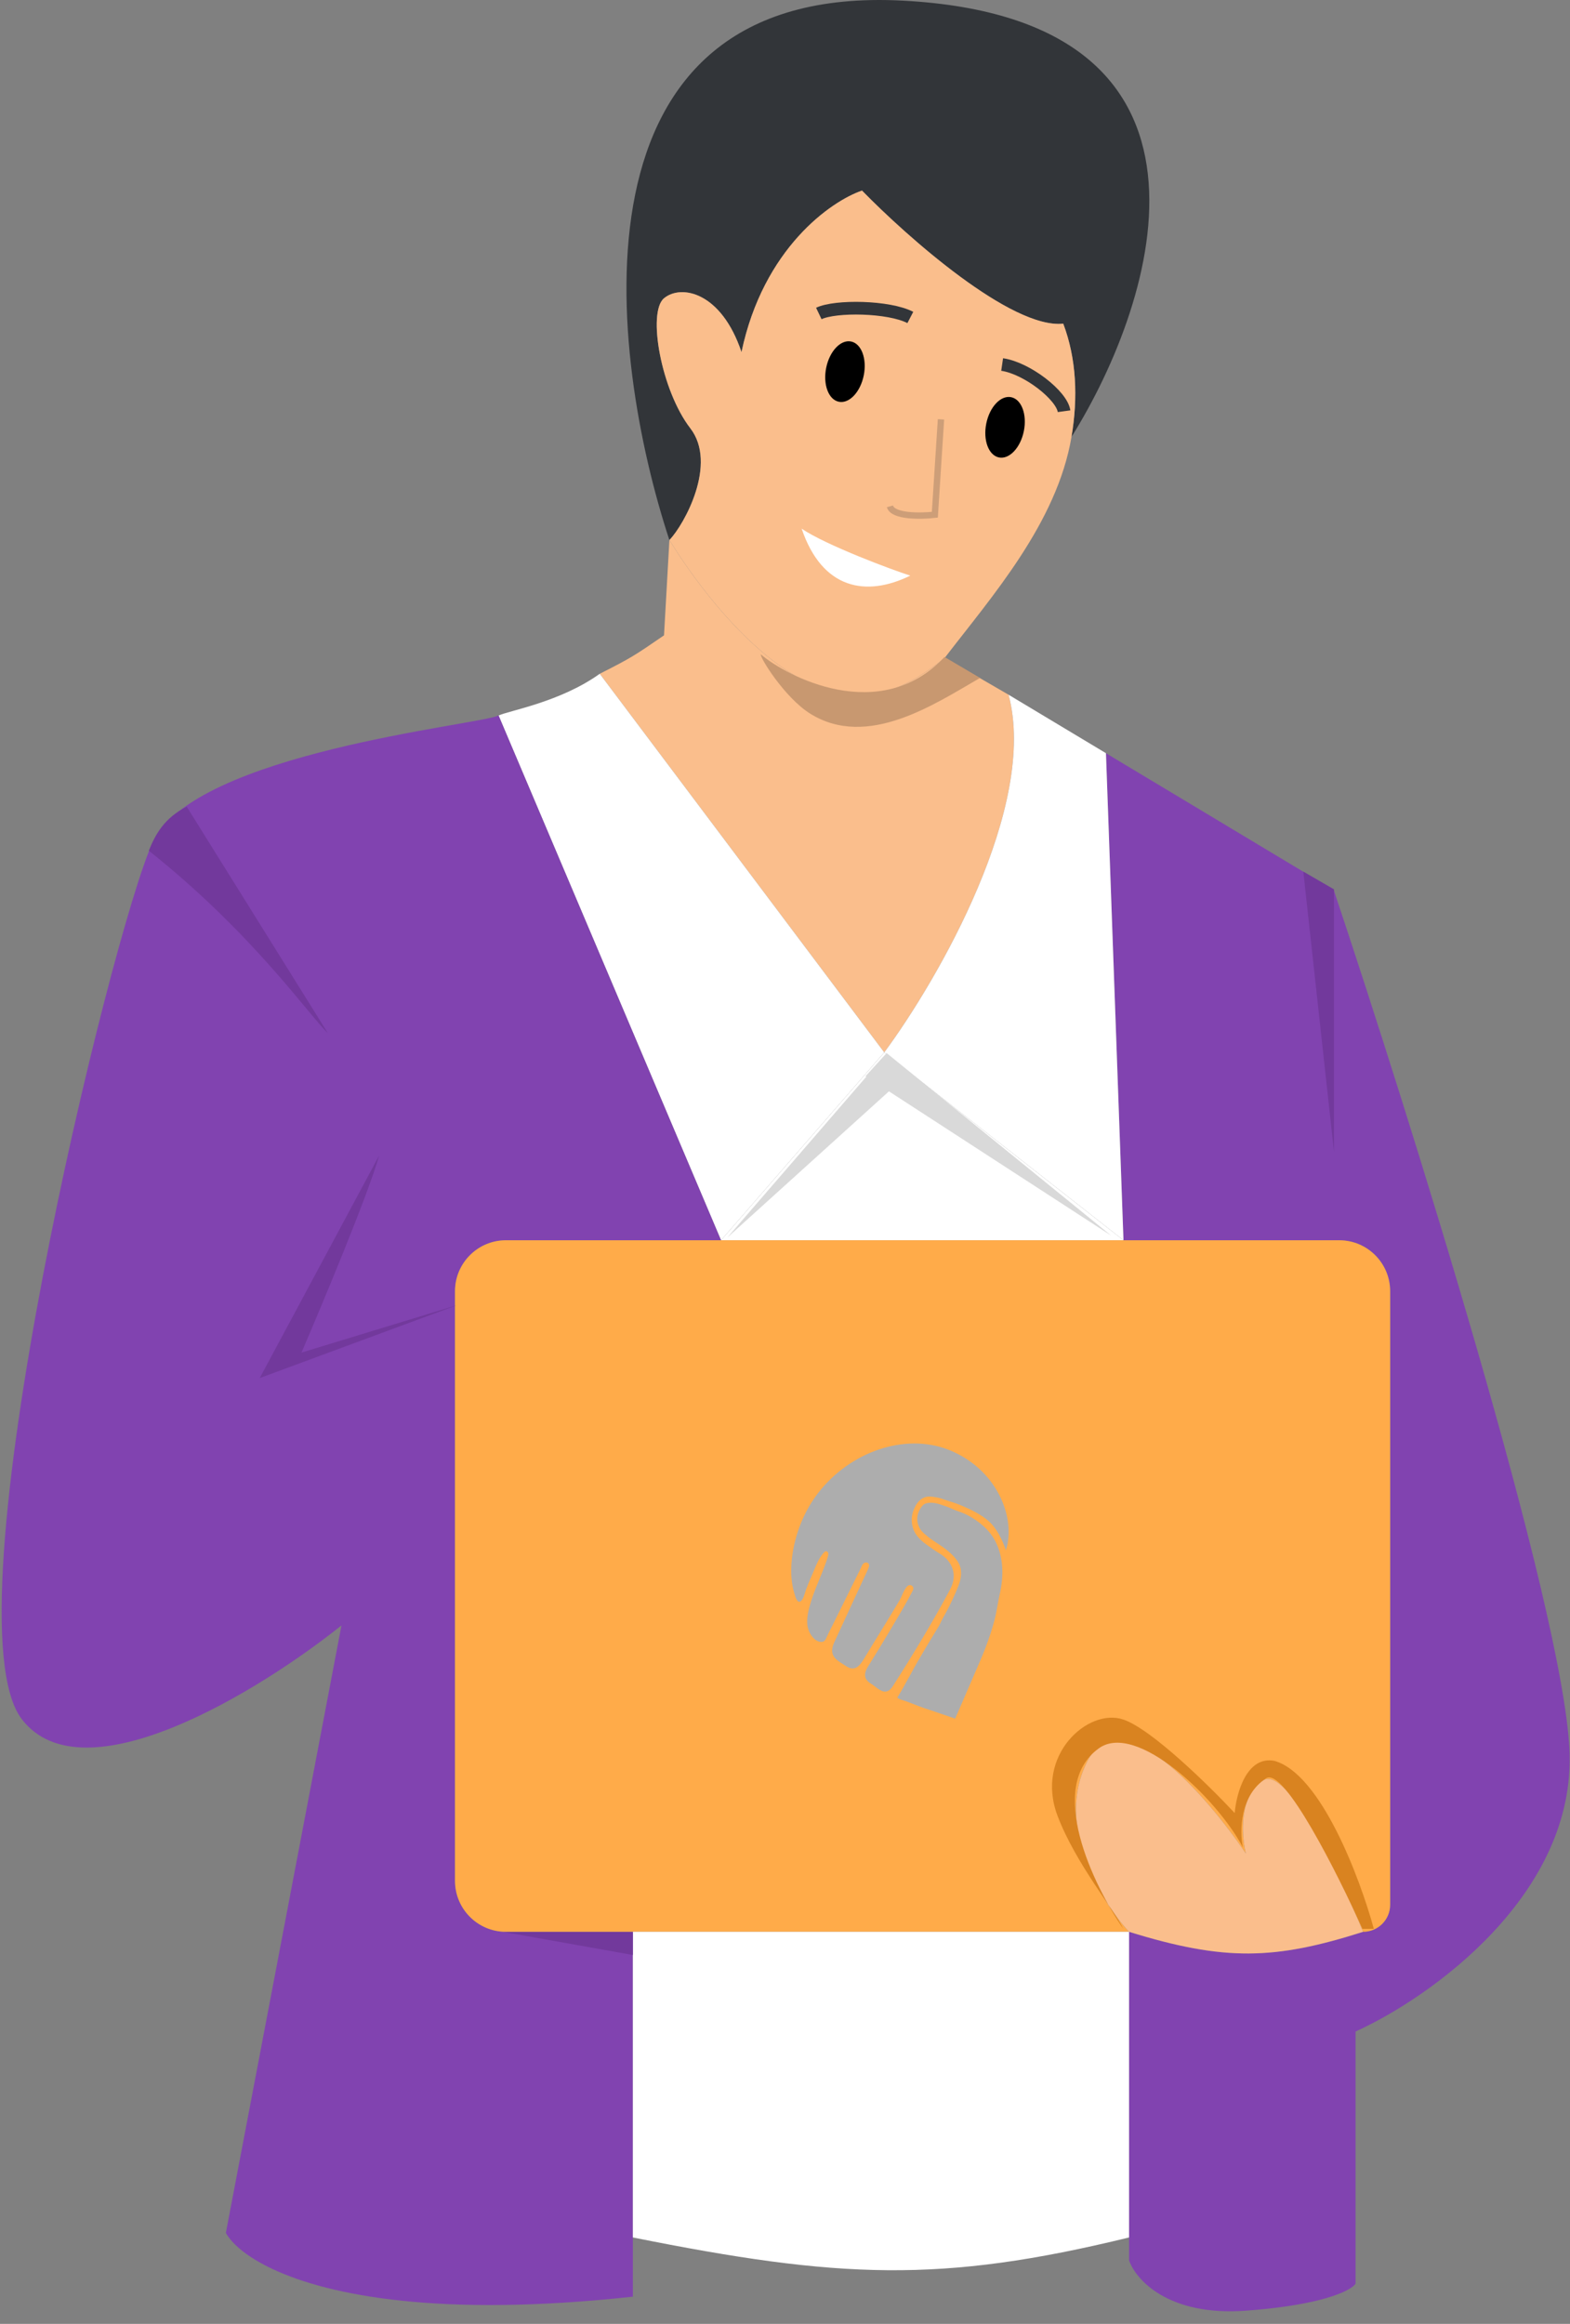<?xml version="1.0" encoding="UTF-8"?> <svg xmlns="http://www.w3.org/2000/svg" width="171" height="253" viewBox="0 0 171 253" fill="none"><rect x="0" y="0" width="171" height="253" fill="#808080" stroke="none"/> <path d="M93.888 20.749C98.841 25.826 110.159 35.832 115.806 35.237C117.248 39.047 117.425 43.294 116.704 47.563C126.104 32.557 135.594 2.051 98.346 0.07C61.098 -1.911 66.305 38.738 72.909 58.798C74.561 57.064 78.168 50.493 75.19 46.629C72.003 42.495 70.489 33.99 72.323 32.47C74.189 30.924 78.562 31.777 80.762 38.333C83.14 27.04 90.504 21.905 93.888 20.749Z" fill="#323539"></path> <path d="M72.909 58.798C76.913 65.256 85.864 76.845 94.879 75.634C97.432 75.29 100.208 73.837 102.905 71.61C108.013 64.958 115.123 56.922 116.704 47.563C117.425 43.294 117.248 39.047 115.806 35.237C110.159 35.832 98.841 25.826 93.888 20.749C90.504 21.905 83.14 27.04 80.762 38.333C78.562 31.777 74.189 30.924 72.323 32.47C70.489 33.99 72.003 42.495 75.19 46.629C78.168 50.493 74.561 57.064 72.909 58.798Z" fill="#FABE8C"></path> <path d="M72.323 69.17C69.041 71.422 68.761 71.61 65.323 73.354L96.311 114.574C102.168 106.649 113.077 87.766 109.852 75.634L102.905 71.61C100.208 73.837 97.432 75.29 94.879 75.634C85.864 76.845 76.913 65.256 72.909 58.798L72.323 69.17Z" fill="#FABE8C"></path> <path d="M54.302 77.898L78.532 135.026L96.311 114.574L65.323 73.354C61.02 76.437 55.458 77.359 54.302 77.898Z" fill="white"></path> <path d="M122.973 246.082C123.691 248.17 127.241 252.19 135.698 251.563C136.427 251.509 137.116 251.448 137.766 251.381C144.659 250.669 147.223 249.283 147.641 248.627V221.168C155.733 217.513 171.721 206.249 170.938 190.431C170.155 174.612 153.497 121.482 145.266 96.895L120.458 82.001L122.366 135.026H145.859C148.925 135.026 151.41 137.511 151.41 140.578V207.368C151.41 208.995 150.092 210.314 148.465 210.314C138.831 213.386 133.373 213.532 122.973 210.314C122.973 223.309 122.973 230.595 122.973 243.59C122.973 254.712 122.973 246.082 122.973 246.082Z" fill="#8143B0"></path> <path d="M120.458 82.001L109.852 75.634C113.077 87.766 102.168 106.649 96.311 114.574L122.366 135.026L120.458 82.001Z" fill="white"></path> <path d="M54.302 77.898C52.05 78.949 21.132 81.951 16.63 91.707C12.127 101.462 -6.033 176.205 2.372 187.162C9.095 195.927 28.387 184.01 37.192 176.956L24.6 243.095C25.252 244.259 26.865 245.709 29.721 247.044C35.935 249.949 48.036 252.314 68.929 250.035C68.929 250.035 68.929 258.021 68.929 243.59C68.929 230.595 68.929 210.314 68.929 210.314H55.108C52.042 210.314 49.557 207.828 49.557 204.762V140.578C49.557 137.511 52.042 135.026 55.108 135.026H78.532L54.302 77.898Z" fill="#8143B0"></path> <path d="M78.532 135.026H122.366L96.311 114.574L78.532 135.026Z" fill="white"></path> <path d="M49.557 204.762C49.557 207.828 52.042 210.314 55.108 210.314H68.929C68.929 210.314 101.867 210.314 122.973 210.314C119.953 207.049 114.82 198.761 118.443 191.725C122.067 184.689 131.454 195.502 135.695 201.789C135.216 199.844 134.917 195.531 137.556 193.839C140.194 192.148 145.928 204.118 148.465 210.314C150.092 210.314 151.41 208.995 151.41 207.368V140.578C151.41 137.511 148.925 135.026 145.859 135.026H122.366H78.532H55.108C52.042 135.026 49.557 137.511 49.557 140.578V204.762Z" fill="#FFAB49"></path> <path d="M118.443 191.725C114.82 198.761 119.953 207.049 122.973 210.314C133.373 213.532 138.831 213.386 148.465 210.314C145.928 204.118 140.194 192.148 137.556 193.839C134.917 195.531 135.216 199.844 135.695 201.789C131.454 195.502 122.067 184.689 118.443 191.725Z" fill="#FABE8C"></path> <path d="M122.973 210.314C101.867 210.314 68.929 210.314 68.929 210.314C68.929 210.314 68.929 230.595 68.929 243.59C91.386 248.084 102.444 248.605 122.973 243.59C122.973 230.595 122.973 223.309 122.973 210.314Z" fill="white"></path> <path d="M106.741 73.807L102.877 71.524C95.848 79.015 85.634 73.617 82.87 71.242C82.714 71.515 85.463 75.963 88.248 77.697C94.494 81.584 101.797 76.649 106.741 73.807Z" fill="#C89870"></path> <path d="M49.755 142.097L32.836 147.255C35.175 141.822 40.14 129.924 41.295 125.798L28.289 150.028L49.755 142.097Z" fill="#72399C"></path> <path d="M79.203 134.747L95.916 115.413L98.647 117.161L79.203 134.747Z" fill="#D9D9D9"></path> <path d="M96.571 114.648L121.04 134.529L94.277 117.161L96.571 114.648Z" fill="#D9D9D9"></path> <path d="M149.634 209.993C148.134 204.488 143.868 193.122 138.801 191.701C135.77 191.133 134.657 195.253 134.48 197.384C131.717 194.424 125.423 188.244 122.345 187.203C118.497 185.9 112.696 191.109 115.182 197.68C117.171 202.937 121.496 208.079 122.345 209.993C119.049 205.178 113.903 194.507 119.681 190.34C123.772 187.389 132.546 195.786 135.368 201.114C135.012 199.377 135.024 195.443 137.913 193.596C139.855 192.364 145.707 204.014 148.391 209.993H149.634Z" fill="#D98320"></path> <g style="mix-blend-mode:soft-light"> <path d="M98.972 172.593C98.613 172.743 98.266 173.629 98.266 173.629C98.109 174.028 97.882 174.399 97.654 174.769C97.588 174.876 97.522 174.983 97.458 175.091C96.904 176.021 96.335 176.944 95.767 177.866C95.212 178.767 94.657 179.668 94.115 180.575C93.598 181.44 93.066 181.998 92.139 181.381C92.036 181.312 91.93 181.245 91.823 181.178C91.023 180.675 90.23 180.178 90.863 178.802C91.401 177.635 91.94 176.467 92.48 175.3L92.48 175.299C93.019 174.132 93.559 172.965 94.097 171.798C94.146 171.691 94.198 171.582 94.25 171.473C94.385 171.19 94.522 170.903 94.625 170.623C94.675 170.489 94.679 170.332 94.602 170.228C94.536 170.139 94.422 170.101 94.308 170.109C94.014 170.126 93.913 170.363 93.807 170.61C93.783 170.667 93.758 170.725 93.731 170.78C93.612 171.018 93.494 171.257 93.376 171.495C93.317 171.615 93.258 171.735 93.198 171.854L90.768 176.757C90.695 176.903 90.622 177.048 90.548 177.194C90.386 177.513 90.224 177.833 90.075 178.158C90.063 178.184 90.051 178.21 90.039 178.236C89.915 178.511 89.803 178.76 89.448 178.755C88.693 178.745 88.107 177.811 87.971 177.125C87.788 176.189 88.085 175.136 88.382 174.204C88.628 173.429 88.94 172.672 89.251 171.916C89.587 171.1 89.922 170.284 90.176 169.446C90.214 169.328 90.237 169.2 90.21 169.084C90.182 168.969 90.087 168.873 89.971 168.881C89.855 168.89 89.758 168.988 89.678 169.084C89.188 169.671 88.919 170.325 88.645 170.994C88.554 171.215 88.463 171.437 88.362 171.66C88.159 172.11 87.978 172.569 87.801 173.029C87.763 173.126 87.726 173.245 87.687 173.372C87.591 173.685 87.48 174.044 87.302 174.239C86.865 174.713 86.635 173.877 86.532 173.506C86.521 173.464 86.511 173.429 86.503 173.401C86.386 173.019 86.307 172.623 86.253 172.22C86.14 171.347 86.159 170.442 86.269 169.543C86.57 167.089 87.538 164.567 89.104 162.545C92.616 158.017 98.535 156.02 103.201 157.792C105.128 158.523 106.832 159.785 108.046 161.464C108.797 162.503 109.367 163.707 109.66 165.008C109.81 165.67 109.887 166.36 109.859 167.06C109.848 167.354 109.807 167.643 109.765 167.937C109.757 167.989 109.75 168.041 109.742 168.093C109.735 168.149 109.692 168.298 109.651 168.445C109.604 168.61 109.558 168.772 109.564 168.792C109.179 167.648 108.572 166.401 107.7 165.623C106.907 164.916 105.85 164.391 104.872 163.972C104.385 163.764 103.883 163.583 103.372 163.433C103.212 163.386 103.056 163.331 102.9 163.275C102.621 163.176 102.342 163.077 102.042 163.025L102.032 163.023C101.441 162.922 101.02 162.85 100.56 163.079C99.944 163.387 99.663 164.031 99.539 164.32C99.211 165.077 99.308 165.729 99.345 165.964C99.412 166.39 99.578 166.793 99.846 167.153C100.138 167.548 100.511 167.873 100.906 168.155C100.994 168.217 101.082 168.28 101.169 168.342C101.538 168.606 101.907 168.87 102.298 169.101C103.777 169.977 104.326 171.471 103.472 173.066C101.556 176.646 99.439 180.138 97.247 183.569C96.592 184.593 95.926 184.086 95.323 183.627C95.174 183.513 95.028 183.402 94.888 183.318C94.167 182.886 93.982 182.312 94.573 181.377C95.346 180.152 96.097 178.914 96.839 177.669C97.209 177.048 97.579 176.423 97.944 175.798L98.493 174.86C98.784 174.36 99.044 173.868 99.312 173.358L99.332 173.32C99.339 173.307 99.347 173.293 99.356 173.277C99.417 173.168 99.512 172.998 99.468 172.839C99.427 172.694 99.276 172.565 99.107 172.565C99.106 172.566 99.103 172.566 99.098 172.566C99.078 172.568 99.025 172.572 98.974 172.594L98.972 172.593Z" fill="#ADADAD"></path> <path d="M102.873 163.942C102.956 163.971 103.036 163.999 103.113 164.025C103.31 164.091 103.499 164.175 103.687 164.259C103.876 164.342 104.063 164.426 104.257 164.491C104.633 164.615 104.998 164.758 105.351 164.937C106.587 165.571 107.806 166.569 108.443 167.856C109.294 169.578 109.343 171.533 108.9 173.505C108.809 173.91 108.736 174.315 108.662 174.72C108.558 175.293 108.454 175.866 108.302 176.437C108.046 177.397 107.734 178.348 107.377 179.285C107.221 179.696 107.056 180.104 106.884 180.509L106.887 180.509L104.036 187.108L101.263 186.159C100.842 186.029 100.427 185.881 100.015 185.726C99.689 185.604 99.365 185.476 99.042 185.349L98.845 185.272C98.736 185.228 98.611 185.19 98.482 185.15C98.21 185.066 97.92 184.977 97.73 184.826C98.2 184.06 98.635 183.266 99.069 182.473C99.378 181.908 99.687 181.343 100.009 180.789C100.479 179.978 100.957 179.172 101.442 178.369C101.684 177.968 101.928 177.568 102.175 177.168C102.288 176.984 102.378 176.798 102.468 176.611C102.541 176.458 102.615 176.305 102.702 176.152C103.222 175.242 103.69 174.302 104.101 173.342L104.103 173.336C104.477 172.465 104.773 171.774 104.647 170.869C104.594 170.48 104.383 169.606 102.559 168.334C102.367 168.2 102.191 168.085 102.017 167.972C101.603 167.701 101.21 167.445 100.69 166.984C100.491 166.809 100.24 166.574 100.074 166.171C99.994 165.976 99.779 165.43 99.997 164.762C100.105 164.429 100.27 164.127 100.52 163.874C100.613 163.779 100.733 163.714 100.864 163.672L100.867 163.675C101.519 163.469 102.256 163.726 102.873 163.942Z" fill="#ADADAD"></path> </g> <path d="M16.207 92.614C16.93 90.838 17.88 89.061 20.338 87.822L35.7 112.462C33.641 110.534 27.619 101.688 16.207 92.614Z" fill="#72399C"></path> <path d="M145.296 96.822L141.953 94.889L145.296 125.396V96.822Z" fill="#72399C"></path> <path d="M68.93 212.839V210.325H54.824L68.93 212.839Z" fill="#72399C"></path> <path d="M102.489 45.656L101.82 56.038C100.322 56.21 97.246 56.268 96.928 55.127" stroke="#CD9E78" stroke-width="0.69"></path> <path d="M109.15 39.685C111.878 40.082 115.661 43.061 115.893 44.77" stroke="#323539" stroke-width="1.381"></path> <ellipse cx="92.031" cy="40.459" rx="2.087" ry="3.347" transform="rotate(11.426 92.031 40.459)" fill="black"></ellipse> <ellipse cx="109.468" cy="46.522" rx="2.087" ry="3.347" transform="rotate(11.426 109.468 46.522)" fill="black"></ellipse> <path d="M99.15 34.562C96.813 33.35 90.992 33.261 89.183 34.128" stroke="#323539" stroke-width="1.381"></path> <path d="M87.312 57.555C89.943 59.349 97.298 62.094 99.148 62.667C94.343 65.026 89.558 64.173 87.312 57.555Z" fill="white"></path> </svg> 